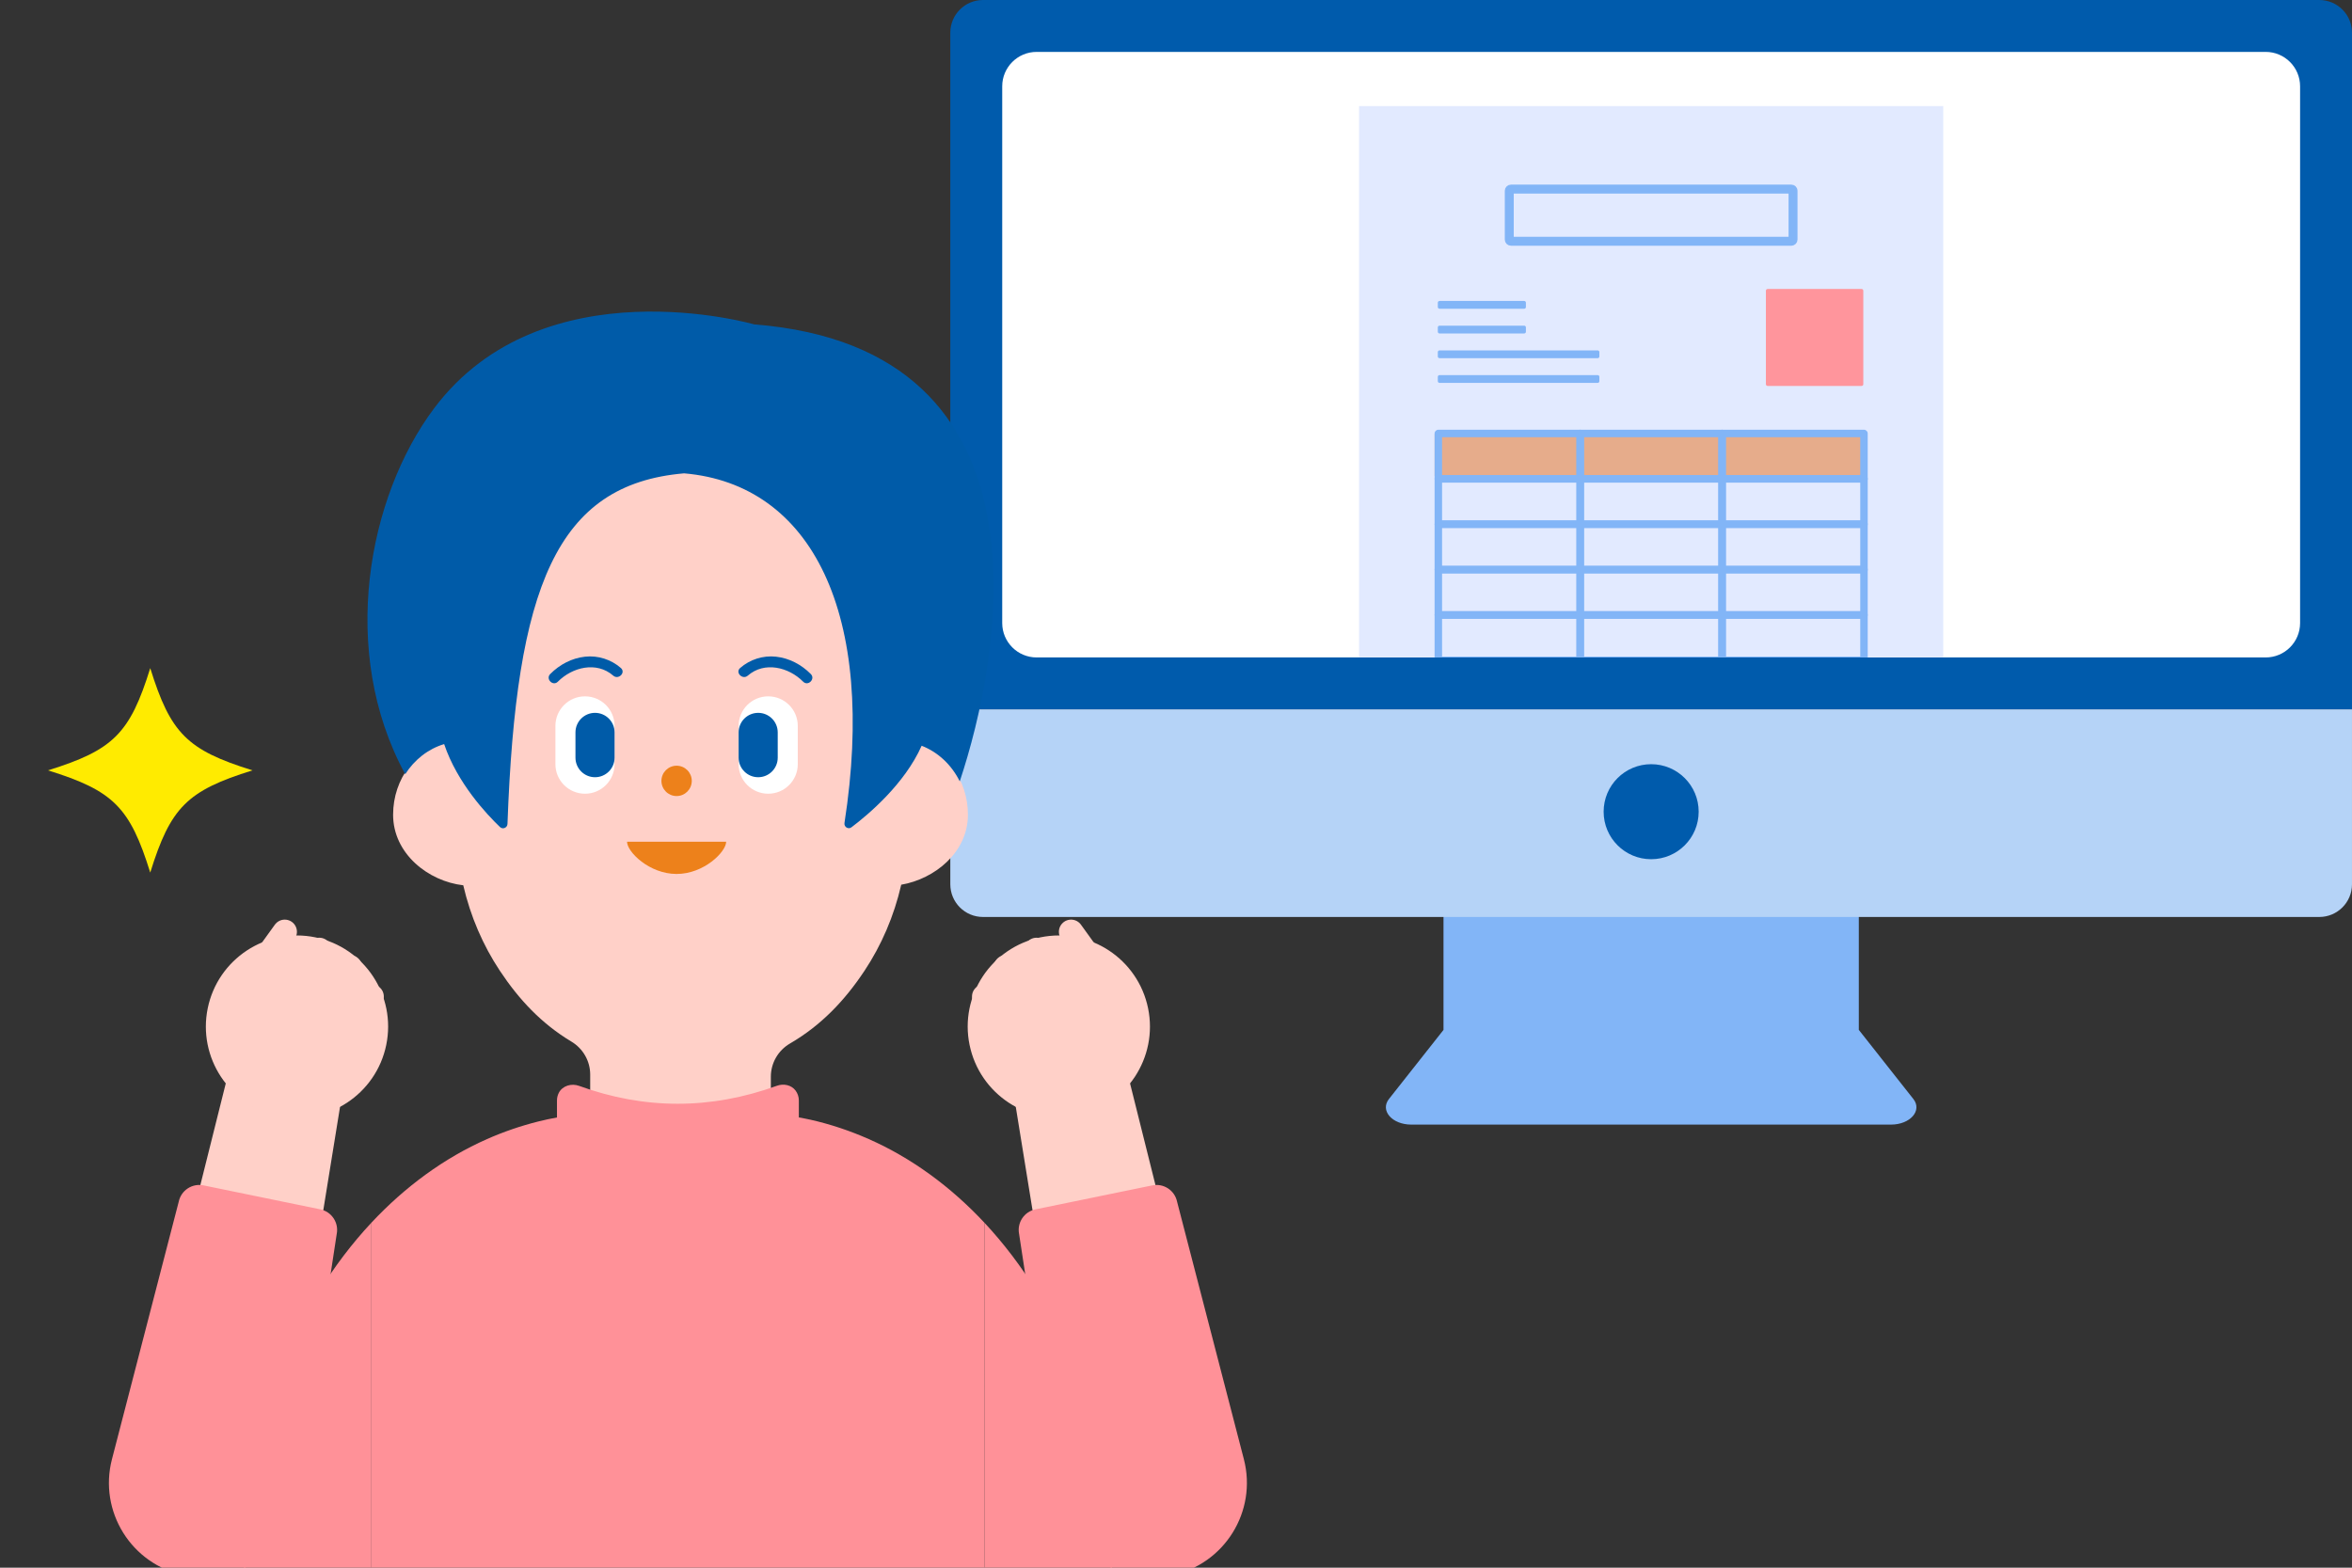 <?xml version="1.0" encoding="utf-8"?>
<!-- Generator: Adobe Illustrator 28.1.0, SVG Export Plug-In . SVG Version: 6.00 Build 0)  -->
<svg version="1.1" id="レイヤー_1" xmlns="http://www.w3.org/2000/svg" xmlns:xlink="http://www.w3.org/1999/xlink" x="0px"
	 y="0px" width="300px" height="200px" viewBox="0 0 300 200" style="enable-background:new 0 0 300 200;" xml:space="preserve">
<rect x="0" y="0" width="300" height="200" fill="#333333" stroke="none"/>
<style type="text/css">
	.st0{fill:#E2EAFF;}
	.st1{fill:#E6AC8B;}
	.st2{fill:#82B5F7;}
	.st3{fill:#FFFFFF;}
	.st4{fill:#005BAC;}
	.st5{fill:#D9DA00;}
	.st6{fill:#FF959C;}
	.st7{fill:none;stroke:#82B5F7;stroke-width:0.624;stroke-miterlimit:10;}
	.st8{fill:#FFD09F;}
	.st9{fill:#F1851B;}
	.st10{fill:none;}
	.st11{fill:#FFD1C9;}
	.st12{fill:#B5D3F7;}
	.st13{fill:#72B5FC;}
	.st14{fill:#84B7F9;}
	.st15{fill:#FFD4CC;}
	.st16{fill:#005BAB;}
	.st17{fill:#14B165;}
	.st18{fill:#ACD3FA;}
	.st19{clip-path:url(#SVGID_00000153696395922551318050000005980337305720051854_);}
	.st20{fill:#BB8848;}
	.st21{fill:none;stroke:#005BB1;stroke-width:0.863;stroke-linecap:round;stroke-linejoin:round;stroke-miterlimit:10;}
	.st22{fill:#FFEF00;}
	.st23{clip-path:url(#SVGID_00000023272349250899654860000010875037696652606876_);}
	.st24{fill:none;stroke:#82B5F7;stroke-width:1.143;stroke-miterlimit:10;}
	.st25{clip-path:url(#SVGID_00000109025618592876899830000013889206053647753346_);fill:#FFD0C8;}
	.st26{clip-path:url(#SVGID_00000109025618592876899830000013889206053647753346_);fill:#ED811B;}
	.st27{clip-path:url(#SVGID_00000109025618592876899830000013889206053647753346_);fill:#005BA8;}
	.st28{clip-path:url(#SVGID_00000109025618592876899830000013889206053647753346_);fill:#FFFFFF;}
	.st29{clip-path:url(#SVGID_00000109025618592876899830000013889206053647753346_);fill:#FF9198;}
	
		.st30{clip-path:url(#SVGID_00000109025618592876899830000013889206053647753346_);fill:none;stroke:#FFD0C8;stroke-width:3.106;stroke-linecap:round;stroke-linejoin:round;stroke-miterlimit:10;}
	.st31{fill:#FFEB00;}
</style>
<g>
	<g>
		<path class="st2" d="M244.051,140.205l-6.957-8.815v-16.612h-52.974v16.612l-6.957,8.815c-1.164,1.475,0.397,3.267,2.848,3.267
			h4.109h52.974h4.109C243.653,143.471,245.215,141.68,244.051,140.205z"/>
		<g>
			<path class="st4" d="M300,4.169C300,1.867,298.133,0,295.831,0H125.382c-2.303,0-4.169,1.867-4.169,4.169v86.328H300V4.169z"/>
			<path class="st12" d="M125.382,116.984h170.448c2.303,0,4.169-1.867,4.169-4.169V90.497H121.213v22.318
				C121.213,115.117,123.079,116.984,125.382,116.984z"/>
		</g>
		<path class="st3" d="M288.989,83.875H132.224c-2.424,0-4.39-1.965-4.39-4.39V11.011c0-2.424,1.965-4.39,4.39-4.39h156.765
			c2.424,0,4.39,1.965,4.39,4.39v68.475C293.378,81.91,291.413,83.875,288.989,83.875z"/>
		<circle class="st4" cx="210.606" cy="103.554" r="6.061"/>
		<g>
			<defs>
				<path id="SVGID_00000021800330962436899590000015204435322675040702_" d="M288.989,83.875H132.224
					c-2.424,0-4.39-1.965-4.39-4.39V11.011c0-2.424,1.965-4.39,4.39-4.39h156.765c2.424,0,4.39,1.965,4.39,4.39v68.475
					C293.378,81.91,291.413,83.875,288.989,83.875z"/>
			</defs>
			<clipPath id="SVGID_00000139271269164214721300000013089660986085534090_">
				<use xlink:href="#SVGID_00000021800330962436899590000015204435322675040702_"  style="overflow:visible;"/>
			</clipPath>
		</g>
		<g>
			<defs>
				<path id="SVGID_00000141435118046554758020000008014126544904759698_" d="M288.989,83.875H132.224
					c-2.424,0-4.39-1.965-4.39-4.39V11.011c0-2.424,1.965-4.39,4.39-4.39h156.765c2.424,0,4.39,1.965,4.39,4.39v68.475
					C293.378,81.91,291.413,83.875,288.989,83.875z"/>
			</defs>
			<clipPath id="SVGID_00000008138277509073435420000008721291990254485923_">
				<use xlink:href="#SVGID_00000141435118046554758020000008014126544904759698_"  style="overflow:visible;"/>
			</clipPath>
			<g style="clip-path:url(#SVGID_00000008138277509073435420000008721291990254485923_);">
				<rect x="173.351" y="13.535" class="st0" width="74.51" height="101.258"/>
				<rect x="182.984" y="55.386" class="st1" width="55.096" height="5.311"/>
				<path class="st2" d="M201.558,67.355h-18.097c-0.263,0-0.477-0.214-0.477-0.477V61.09c0-0.263,0.214-0.477,0.477-0.477h18.097
					c0.263,0,0.477,0.214,0.477,0.477v5.788C202.035,67.141,201.821,67.355,201.558,67.355z M183.938,66.401h17.142v-4.834h-17.142
					V66.401z"/>
				<path class="st2" d="M201.558,61.567h-18.097c-0.263,0-0.477-0.214-0.477-0.477v-5.788c0-0.263,0.214-0.477,0.477-0.477h18.097
					c0.263,0,0.477,0.214,0.477,0.477v5.788C202.035,61.353,201.821,61.567,201.558,61.567z M183.938,60.613h17.142v-4.834h-17.142
					V60.613z"/>
				<path class="st2" d="M219.655,67.355h-18.098c-0.263,0-0.477-0.214-0.477-0.477V61.09c0-0.263,0.214-0.477,0.477-0.477h18.098
					c0.263,0,0.477,0.214,0.477,0.477v5.788C220.133,67.141,219.919,67.355,219.655,67.355z M202.035,66.401h17.143v-4.834h-17.143
					V66.401z"/>
				<path class="st2" d="M219.655,61.567h-18.098c-0.263,0-0.477-0.214-0.477-0.477v-5.788c0-0.263,0.214-0.477,0.477-0.477h18.098
					c0.263,0,0.477,0.214,0.477,0.477v5.788C220.133,61.353,219.919,61.567,219.655,61.567z M202.035,60.613h17.143v-4.834h-17.143
					V60.613z"/>
				<path class="st2" d="M237.752,67.355h-18.097c-0.263,0-0.477-0.214-0.477-0.477V61.09c0-0.263,0.214-0.477,0.477-0.477h18.097
					c0.263,0,0.477,0.214,0.477,0.477v5.788C238.229,67.141,238.015,67.355,237.752,67.355z M220.133,66.401h17.142v-4.834h-17.142
					V66.401z"/>
				<path class="st2" d="M237.752,61.567h-18.097c-0.263,0-0.477-0.214-0.477-0.477v-5.788c0-0.263,0.214-0.477,0.477-0.477h18.097
					c0.263,0,0.477,0.214,0.477,0.477v5.788C238.229,61.353,238.015,61.567,237.752,61.567z M220.133,60.613h17.142v-4.834h-17.142
					V60.613z"/>
				<path class="st2" d="M201.558,73.145h-18.097c-0.263,0-0.477-0.214-0.477-0.477v-5.789c0-0.263,0.214-0.477,0.477-0.477h18.097
					c0.263,0,0.477,0.214,0.477,0.477v5.789C202.035,72.931,201.821,73.145,201.558,73.145z M183.938,72.19h17.142v-4.835h-17.142
					V72.19z"/>
				<path class="st2" d="M219.655,73.145h-18.098c-0.263,0-0.477-0.214-0.477-0.477v-5.789c0-0.263,0.214-0.477,0.477-0.477h18.098
					c0.263,0,0.477,0.214,0.477,0.477v5.789C220.133,72.931,219.919,73.145,219.655,73.145z M202.035,72.19h17.143v-4.835h-17.143
					V72.19z"/>
				<path class="st2" d="M237.752,73.145h-18.097c-0.263,0-0.477-0.214-0.477-0.477v-5.789c0-0.263,0.214-0.477,0.477-0.477h18.097
					c0.263,0,0.477,0.214,0.477,0.477v5.789C238.229,72.931,238.015,73.145,237.752,73.145z M220.133,72.19h17.142v-4.835h-17.142
					V72.19z"/>
				<path class="st2" d="M201.558,78.934h-18.097c-0.263,0-0.477-0.214-0.477-0.477v-5.789c0-0.263,0.214-0.477,0.477-0.477h18.097
					c0.263,0,0.477,0.214,0.477,0.477v5.789C202.035,78.72,201.821,78.934,201.558,78.934z M183.938,77.979h17.142v-4.835h-17.142
					V77.979z"/>
				<path class="st2" d="M219.655,78.934h-18.098c-0.263,0-0.477-0.214-0.477-0.477v-5.789c0-0.263,0.214-0.477,0.477-0.477h18.098
					c0.263,0,0.477,0.214,0.477,0.477v5.789C220.133,78.72,219.919,78.934,219.655,78.934z M202.035,77.979h17.143v-4.835h-17.143
					V77.979z"/>
				<path class="st2" d="M237.752,78.934h-18.097c-0.263,0-0.477-0.214-0.477-0.477v-5.789c0-0.263,0.214-0.477,0.477-0.477h18.097
					c0.263,0,0.477,0.214,0.477,0.477v5.789C238.229,78.72,238.015,78.934,237.752,78.934z M220.133,77.979h17.142v-4.835h-17.142
					V77.979z"/>
				<path class="st2" d="M201.558,84.723h-18.097c-0.263,0-0.477-0.214-0.477-0.477v-5.789c0-0.263,0.214-0.477,0.477-0.477h18.097
					c0.263,0,0.477,0.214,0.477,0.477v5.789C202.035,84.509,201.821,84.723,201.558,84.723z M183.938,83.769h17.142v-4.835h-17.142
					V83.769z"/>
				<path class="st2" d="M219.655,84.723h-18.098c-0.263,0-0.477-0.214-0.477-0.477v-5.789c0-0.263,0.214-0.477,0.477-0.477h18.098
					c0.263,0,0.477,0.214,0.477,0.477v5.789C220.133,84.509,219.919,84.723,219.655,84.723z M202.035,83.769h17.143v-4.835h-17.143
					V83.769z"/>
				<path class="st2" d="M237.752,84.723h-18.097c-0.263,0-0.477-0.214-0.477-0.477v-5.789c0-0.263,0.214-0.477,0.477-0.477h18.097
					c0.263,0,0.477,0.214,0.477,0.477v5.789C238.229,84.509,238.015,84.723,237.752,84.723z M220.133,83.769h17.142v-4.835h-17.142
					V83.769z"/>
				<path class="st2" d="M201.558,90.512h-18.097c-0.263,0-0.477-0.214-0.477-0.477v-5.789c0-0.263,0.214-0.477,0.477-0.477h18.097
					c0.263,0,0.477,0.214,0.477,0.477v5.789C202.035,90.298,201.821,90.512,201.558,90.512z M183.938,89.558h17.142v-4.835h-17.142
					V89.558z"/>
				<path class="st2" d="M219.655,90.512h-18.098c-0.263,0-0.477-0.214-0.477-0.477v-5.789c0-0.263,0.214-0.477,0.477-0.477h18.098
					c0.263,0,0.477,0.214,0.477,0.477v5.789C220.133,90.298,219.919,90.512,219.655,90.512z M202.035,89.558h17.143v-4.835h-17.143
					V89.558z"/>
				<path class="st2" d="M237.752,90.512h-18.097c-0.263,0-0.477-0.214-0.477-0.477v-5.789c0-0.263,0.214-0.477,0.477-0.477h18.097
					c0.263,0,0.477,0.214,0.477,0.477v5.789C238.229,90.298,238.015,90.512,237.752,90.512z M220.133,89.558h17.142v-4.835h-17.142
					V89.558z"/>
				<path class="st2" d="M201.558,96.301h-18.097c-0.263,0-0.477-0.214-0.477-0.477v-5.788c0-0.263,0.214-0.477,0.477-0.477h18.097
					c0.263,0,0.477,0.214,0.477,0.477v5.788C202.035,96.087,201.821,96.301,201.558,96.301z M183.938,95.346h17.142v-4.834h-17.142
					V95.346z"/>
				<path class="st2" d="M219.655,96.301h-18.098c-0.263,0-0.477-0.214-0.477-0.477v-5.788c0-0.263,0.214-0.477,0.477-0.477h18.098
					c0.263,0,0.477,0.214,0.477,0.477v5.788C220.133,96.087,219.919,96.301,219.655,96.301z M202.035,95.346h17.143v-4.834h-17.143
					V95.346z"/>
				<path class="st2" d="M237.752,96.301h-18.097c-0.263,0-0.477-0.214-0.477-0.477v-5.788c0-0.263,0.214-0.477,0.477-0.477h18.097
					c0.263,0,0.477,0.214,0.477,0.477v5.788C238.229,96.087,238.015,96.301,237.752,96.301z M220.133,95.346h17.142v-4.834h-17.142
					V95.346z"/>
				<path class="st2" d="M237.752,102.09h-18.097c-0.263,0-0.477-0.214-0.477-0.477v-5.789c0-0.263,0.214-0.477,0.477-0.477h18.097
					c0.263,0,0.477,0.214,0.477,0.477v5.789C238.229,101.876,238.015,102.09,237.752,102.09z M220.133,101.135h17.142v-4.835
					h-17.142V101.135z"/>
				<path class="st2" d="M237.752,107.879h-18.097c-0.263,0-0.477-0.214-0.477-0.477v-5.789c0-0.263,0.214-0.477,0.477-0.477h18.097
					c0.263,0,0.477,0.214,0.477,0.477v5.789C238.229,107.665,238.015,107.879,237.752,107.879z M220.133,106.925h17.142v-4.835
					h-17.142V106.925z"/>
				<path class="st2" d="M219.655,102.09h-18.097c-0.263,0-0.477-0.214-0.477-0.477v-5.789c0-0.263,0.214-0.477,0.477-0.477h18.097
					c0.263,0,0.477,0.214,0.477,0.477v5.789C220.132,101.876,219.918,102.09,219.655,102.09z M202.035,101.135h17.142v-4.835
					h-17.142V101.135z"/>
				<path class="st2" d="M219.655,107.879h-18.097c-0.263,0-0.477-0.214-0.477-0.477v-5.789c0-0.263,0.214-0.477,0.477-0.477h18.097
					c0.263,0,0.477,0.214,0.477,0.477v5.789C220.132,107.665,219.918,107.879,219.655,107.879z M202.035,106.925h17.142v-4.835
					h-17.142V106.925z"/>
				<path class="st2" d="M201.558,102.09h-18.097c-0.263,0-0.477-0.214-0.477-0.477v-5.789c0-0.263,0.214-0.477,0.477-0.477h18.097
					c0.263,0,0.477,0.214,0.477,0.477v5.789C202.035,101.876,201.821,102.09,201.558,102.09z M183.938,101.135h17.142v-4.835
					h-17.142V101.135z"/>
				<path class="st2" d="M201.558,107.879h-18.097c-0.263,0-0.477-0.214-0.477-0.477v-5.789c0-0.263,0.214-0.477,0.477-0.477h18.097
					c0.263,0,0.477,0.214,0.477,0.477v5.789C202.035,107.665,201.821,107.879,201.558,107.879z M183.938,106.925h17.142v-4.835
					h-17.142V106.925z"/>
				<path class="st6" d="M237.447,36.867h-11.985c-0.121,0-0.22,0.098-0.22,0.22v11.929c0,0.121,0.098,0.22,0.22,0.22h11.985
					c0.121,0,0.22-0.098,0.22-0.22V37.087C237.667,36.966,237.569,36.867,237.447,36.867z"/>
				<path class="st2" d="M194.414,39.388h-10.802c-0.119,0-0.216-0.097-0.216-0.216v-0.56c0-0.119,0.097-0.216,0.216-0.216h10.802
					c0.119,0,0.216,0.097,0.216,0.216v0.56C194.63,39.291,194.533,39.388,194.414,39.388z"/>
				<path class="st2" d="M194.414,42.541h-10.802c-0.119,0-0.216-0.097-0.216-0.216v-0.56c0-0.119,0.097-0.216,0.216-0.216h10.802
					c0.119,0,0.216,0.097,0.216,0.216v0.56C194.63,42.444,194.533,42.541,194.414,42.541z"/>
				<path class="st2" d="M203.786,45.694h-20.175c-0.119,0-0.216-0.097-0.216-0.216v-0.56c0-0.119,0.097-0.216,0.216-0.216h20.175
					c0.119,0,0.216,0.097,0.216,0.216v0.56C204.002,45.597,203.906,45.694,203.786,45.694z"/>
				<path class="st24" d="M228.488,30.777l-35.763,0c-0.119,0-0.216-0.097-0.216-0.216v-6.22c0-0.119,0.097-0.216,0.216-0.216
					h35.763c0.119,0,0.216,0.097,0.216,0.216v6.22C228.704,30.68,228.607,30.777,228.488,30.777z"/>
				<path class="st2" d="M203.786,48.847h-20.175c-0.119,0-0.216-0.097-0.216-0.216v-0.56c0-0.119,0.097-0.216,0.216-0.216h20.175
					c0.119,0,0.216,0.097,0.216,0.216v0.56C204.002,48.75,203.906,48.847,203.786,48.847z"/>
			</g>
		</g>
	</g>
</g>
<g>
	<g>
		<defs>
			<rect id="SVGID_00000132081976151110357310000008083757021143331260_" x="13.893" y="39.749" width="145.961" height="160.251"/>
		</defs>
		<clipPath id="SVGID_00000014597238208197955380000017777841031141780405_">
			<use xlink:href="#SVGID_00000132081976151110357310000008083757021143331260_"  style="overflow:visible;"/>
		</clipPath>
		<path style="clip-path:url(#SVGID_00000014597238208197955380000017777841031141780405_);fill:#FFD0C8;" d="M123.46,103.939
			c0-4.458-2.807-8.198-6.615-9.292V83.982v-8.18c0-1.805-0.142-3.574-0.407-5.299c-0.76-4.968-2.571-9.55-5.177-13.477
			c-5.413-8.159-14.253-13.479-24.25-13.479c-9.995,0-18.837,5.32-24.25,13.479c-2.606,3.927-4.417,8.509-5.177,13.477
			c-0.262,1.726-0.407,3.494-0.407,5.299v8.18v10.548c-4.021,0.927-7.037,4.785-7.037,9.409c0,4.968,4.478,8.489,8.948,9.003
			c0.923,3.98,2.521,7.669,4.671,10.908c2.427,3.659,5.301,6.74,9.121,9.031c1.496,0.896,2.399,2.494,2.399,4.206v18.199
			c0,2.748,2.289,4.976,5.112,4.976h12.818c2.823,0,5.112-2.228,5.112-4.976v-17.927c0-1.73,0.921-3.348,2.447-4.236
			c3.976-2.313,6.984-5.486,9.497-9.273c2.163-3.258,3.767-6.972,4.687-10.981C119.205,112.145,123.46,108.742,123.46,103.939"/>
		<path style="clip-path:url(#SVGID_00000014597238208197955380000017777841031141780405_);fill:#ED811B;" d="M88.236,99.622
			c0,1.069-0.866,1.935-1.935,1.935s-1.935-0.866-1.935-1.935c0-1.069,0.866-1.935,1.935-1.935S88.236,98.553,88.236,99.622"/>
		<path style="clip-path:url(#SVGID_00000014597238208197955380000017777841031141780405_);fill:#ED811B;" d="M92.623,107.381
			c0,1.289-2.83,4.116-6.322,4.116c-3.492,0-6.322-2.828-6.322-4.116H92.623z"/>
		<path style="clip-path:url(#SVGID_00000014597238208197955380000017777841031141780405_);fill:#005BA8;" d="M79.191,85.219
			c-1.246-1.089-2.919-1.624-4.57-1.443c-1.699,0.187-3.24,1.006-4.439,2.214c-0.626,0.63,0.348,1.606,0.974,0.976
			c1.835-1.852,4.931-2.632,7.062-0.772C78.882,86.774,79.86,85.805,79.191,85.219"/>
		<path style="clip-path:url(#SVGID_00000014597238208197955380000017777841031141780405_);fill:#FFFFFF;" d="M74.616,101.261
			L74.616,101.261c-2.084,0-3.773-1.689-3.773-3.773V92.61c0-2.084,1.689-3.773,3.773-3.773c2.083,0,3.773,1.689,3.773,3.773v4.879
			C78.389,99.572,76.7,101.261,74.616,101.261"/>
		<path style="clip-path:url(#SVGID_00000014597238208197955380000017777841031141780405_);fill:#005BA8;" d="M75.895,99.155
			L75.895,99.155c-1.378,0-2.494-1.116-2.494-2.494v-3.224c0-1.378,1.116-2.494,2.494-2.494c1.378,0,2.494,1.116,2.494,2.494v3.224
			C78.39,98.039,77.274,99.155,75.895,99.155"/>
		<path style="clip-path:url(#SVGID_00000014597238208197955380000017777841031141780405_);fill:#005BA8;" d="M95.382,86.194
			c2.13-1.86,5.224-1.079,7.06,0.77c0.626,0.632,1.602-0.344,0.976-0.974c-1.199-1.207-2.74-2.027-4.439-2.214
			c-1.651-0.181-3.324,0.354-4.57,1.443C93.737,85.803,94.717,86.775,95.382,86.194"/>
		<path style="clip-path:url(#SVGID_00000014597238208197955380000017777841031141780405_);fill:#FFFFFF;" d="M97.985,101.261
			L97.985,101.261c2.083,0,3.773-1.689,3.773-3.773V92.61c0-2.084-1.689-3.773-3.773-3.773c-2.084,0-3.773,1.689-3.773,3.773v4.879
			C94.213,99.572,95.902,101.261,97.985,101.261"/>
		<path style="clip-path:url(#SVGID_00000014597238208197955380000017777841031141780405_);fill:#005BA8;" d="M96.706,99.155
			L96.706,99.155c1.378,0,2.494-1.116,2.494-2.494v-3.224c0-1.378-1.116-2.494-2.494-2.494c-1.378,0-2.494,1.116-2.494,2.494v3.224
			C94.212,98.039,95.328,99.155,96.706,99.155"/>
		<path style="clip-path:url(#SVGID_00000014597238208197955380000017777841031141780405_);fill:#005BA8;" d="M96.201,41.386
			c0,0-26.946-7.808-40.829,10.704c-8.46,11.282-12.202,31.033-3.685,46.679c1.169-1.846,2.919-3.224,4.964-3.84
			c1.669,4.952,5.399,8.934,7.127,10.584c0.354,0.337,0.935,0.087,0.951-0.4c1.094-30.145,6.179-43.331,22.527-44.726
			c16.294,1.39,24.594,17.916,20.457,44.608c-0.077,0.504,0.486,0.854,0.892,0.547c2.134-1.61,6.787-5.519,8.95-10.403
			c2.096,0.811,3.828,2.447,4.862,4.545C127.572,84.235,135.427,44.445,96.201,41.386"/>
		<path style="clip-path:url(#SVGID_00000014597238208197955380000017777841031141780405_);fill:#FF9198;" d="M31.129,200
			L31.129,200h16.247v-44.016C37.437,166.613,31.129,182.37,31.129,200"/>
		<path style="clip-path:url(#SVGID_00000014597238208197955380000017777841031141780405_);fill:#FF9198;" d="M141.807,200
			c0-17.63-6.308-33.387-16.248-44.016V200H141.807z"/>
		<path style="clip-path:url(#SVGID_00000014597238208197955380000017777841031141780405_);fill:#FF9198;" d="M110.817,145.32
			c-2.397-1.059-4.877-1.892-7.43-2.468c-0.494-0.112-0.994-0.203-1.494-0.295v-2.163c0-0.472-0.152-0.905-0.411-1.256
			c-0.532-0.726-1.533-0.929-2.378-0.622c-8.491,3.073-16.904,3.049-25.244,0.014c-0.964-0.352-2.108-0.024-2.582,0.886
			c-0.15,0.293-0.236,0.624-0.236,0.978v2.167c-0.795,0.146-1.588,0.313-2.37,0.51c-2.244,0.561-4.433,1.311-6.553,2.248
			c-5.454,2.411-10.436,6.057-14.743,10.664V200h29.812h17.53h30.84v-44.016C121.253,151.378,116.271,147.731,110.817,145.32"/>
		<path style="clip-path:url(#SVGID_00000014597238208197955380000017777841031141780405_);fill:#FFD0C8;" d="M30.403,131.792
			l14.028,2.88l-3.171,19.575c-0.252,1.518-1.716,2.523-3.224,2.212l-10.349-2.124c-1.508-0.309-2.458-1.807-2.094-3.303
			L30.403,131.792z"/>
		<path style="clip-path:url(#SVGID_00000014597238208197955380000017777841031141780405_);fill:#FFD0C8;" d="M49.267,133.305
			c-1.291,6.287-7.436,10.338-13.723,9.048s-10.338-7.434-9.048-13.723c1.291-6.287,7.434-10.338,13.723-9.048
			C46.507,120.873,50.558,127.018,49.267,133.305"/>
		<path style="clip-path:url(#SVGID_00000014597238208197955380000017777841031141780405_);fill:#FF9198;" d="M23.512,200.972
			L23.512,200.972c-6.749-1.386-10.96-8.143-9.231-14.812l8.515-32.847c0.299-1.449,1.714-2.382,3.163-2.086l14.9,3.059
			c1.449,0.297,2.382,1.712,2.086,3.161l-5.112,33.546C36.794,197.805,30.261,202.358,23.512,200.972"/>
		
			<line style="clip-path:url(#SVGID_00000014597238208197955380000017777841031141780405_);fill:none;stroke:#FFD0C8;stroke-width:3.106;stroke-linecap:round;stroke-linejoin:round;stroke-miterlimit:10;" x1="31.748" y1="130.846" x2="40.726" y2="121.183"/>
		
			<line style="clip-path:url(#SVGID_00000014597238208197955380000017777841031141780405_);fill:none;stroke:#FFD0C8;stroke-width:3.106;stroke-linecap:round;stroke-linejoin:round;stroke-miterlimit:10;" x1="30.163" y1="127.414" x2="36.32" y2="118.874"/>
		
			<line style="clip-path:url(#SVGID_00000014597238208197955380000017777841031141780405_);fill:none;stroke:#FFD0C8;stroke-width:3.106;stroke-linecap:round;stroke-linejoin:round;stroke-miterlimit:10;" x1="35.656" y1="133.064" x2="44.634" y2="123.401"/>
		
			<line style="clip-path:url(#SVGID_00000014597238208197955380000017777841031141780405_);fill:none;stroke:#FFD0C8;stroke-width:3.106;stroke-linecap:round;stroke-linejoin:round;stroke-miterlimit:10;" x1="38.424" y1="136.798" x2="47.403" y2="127.134"/>
		<path style="clip-path:url(#SVGID_00000014597238208197955380000017777841031141780405_);fill:#FFD0C8;" d="M142.533,131.792
			l-14.028,2.88l3.171,19.575c0.252,1.518,1.716,2.523,3.224,2.212l10.348-2.124c1.508-0.309,2.458-1.807,2.094-3.303
			L142.533,131.792z"/>
		<path style="clip-path:url(#SVGID_00000014597238208197955380000017777841031141780405_);fill:#FFD0C8;" d="M123.669,133.305
			c1.291,6.287,7.436,10.338,13.723,9.048s10.338-7.434,9.047-13.723c-1.291-6.287-7.433-10.338-13.723-9.048
			C126.429,120.873,122.378,127.018,123.669,133.305"/>
		<path style="clip-path:url(#SVGID_00000014597238208197955380000017777841031141780405_);fill:#FF9198;" d="M149.424,200.972
			L149.424,200.972c6.749-1.386,10.96-8.143,9.233-14.812l-8.517-32.847c-0.299-1.449-1.714-2.382-3.163-2.086l-14.9,3.059
			c-1.449,0.297-2.382,1.712-2.086,3.161l5.112,33.546C136.142,197.805,142.675,202.358,149.424,200.972"/>
		
			<line style="clip-path:url(#SVGID_00000014597238208197955380000017777841031141780405_);fill:none;stroke:#FFD0C8;stroke-width:3.106;stroke-linecap:round;stroke-linejoin:round;stroke-miterlimit:10;" x1="141.188" y1="130.846" x2="132.21" y2="121.183"/>
		
			<line style="clip-path:url(#SVGID_00000014597238208197955380000017777841031141780405_);fill:none;stroke:#FFD0C8;stroke-width:3.106;stroke-linecap:round;stroke-linejoin:round;stroke-miterlimit:10;" x1="142.773" y1="127.414" x2="136.616" y2="118.874"/>
		
			<line style="clip-path:url(#SVGID_00000014597238208197955380000017777841031141780405_);fill:none;stroke:#FFD0C8;stroke-width:3.106;stroke-linecap:round;stroke-linejoin:round;stroke-miterlimit:10;" x1="137.281" y1="133.064" x2="128.302" y2="123.401"/>
		
			<line style="clip-path:url(#SVGID_00000014597238208197955380000017777841031141780405_);fill:none;stroke:#FFD0C8;stroke-width:3.106;stroke-linecap:round;stroke-linejoin:round;stroke-miterlimit:10;" x1="134.512" y1="136.798" x2="125.533" y2="127.134"/>
	</g>
	<path class="st31" d="M32.204,98.279c-8.338,2.596-10.444,4.702-13.04,13.04c-2.598-8.338-4.702-10.444-13.042-13.04
		c8.34-2.596,10.444-4.702,13.042-13.04C21.76,93.577,23.866,95.683,32.204,98.279"/>
</g>
</svg>
